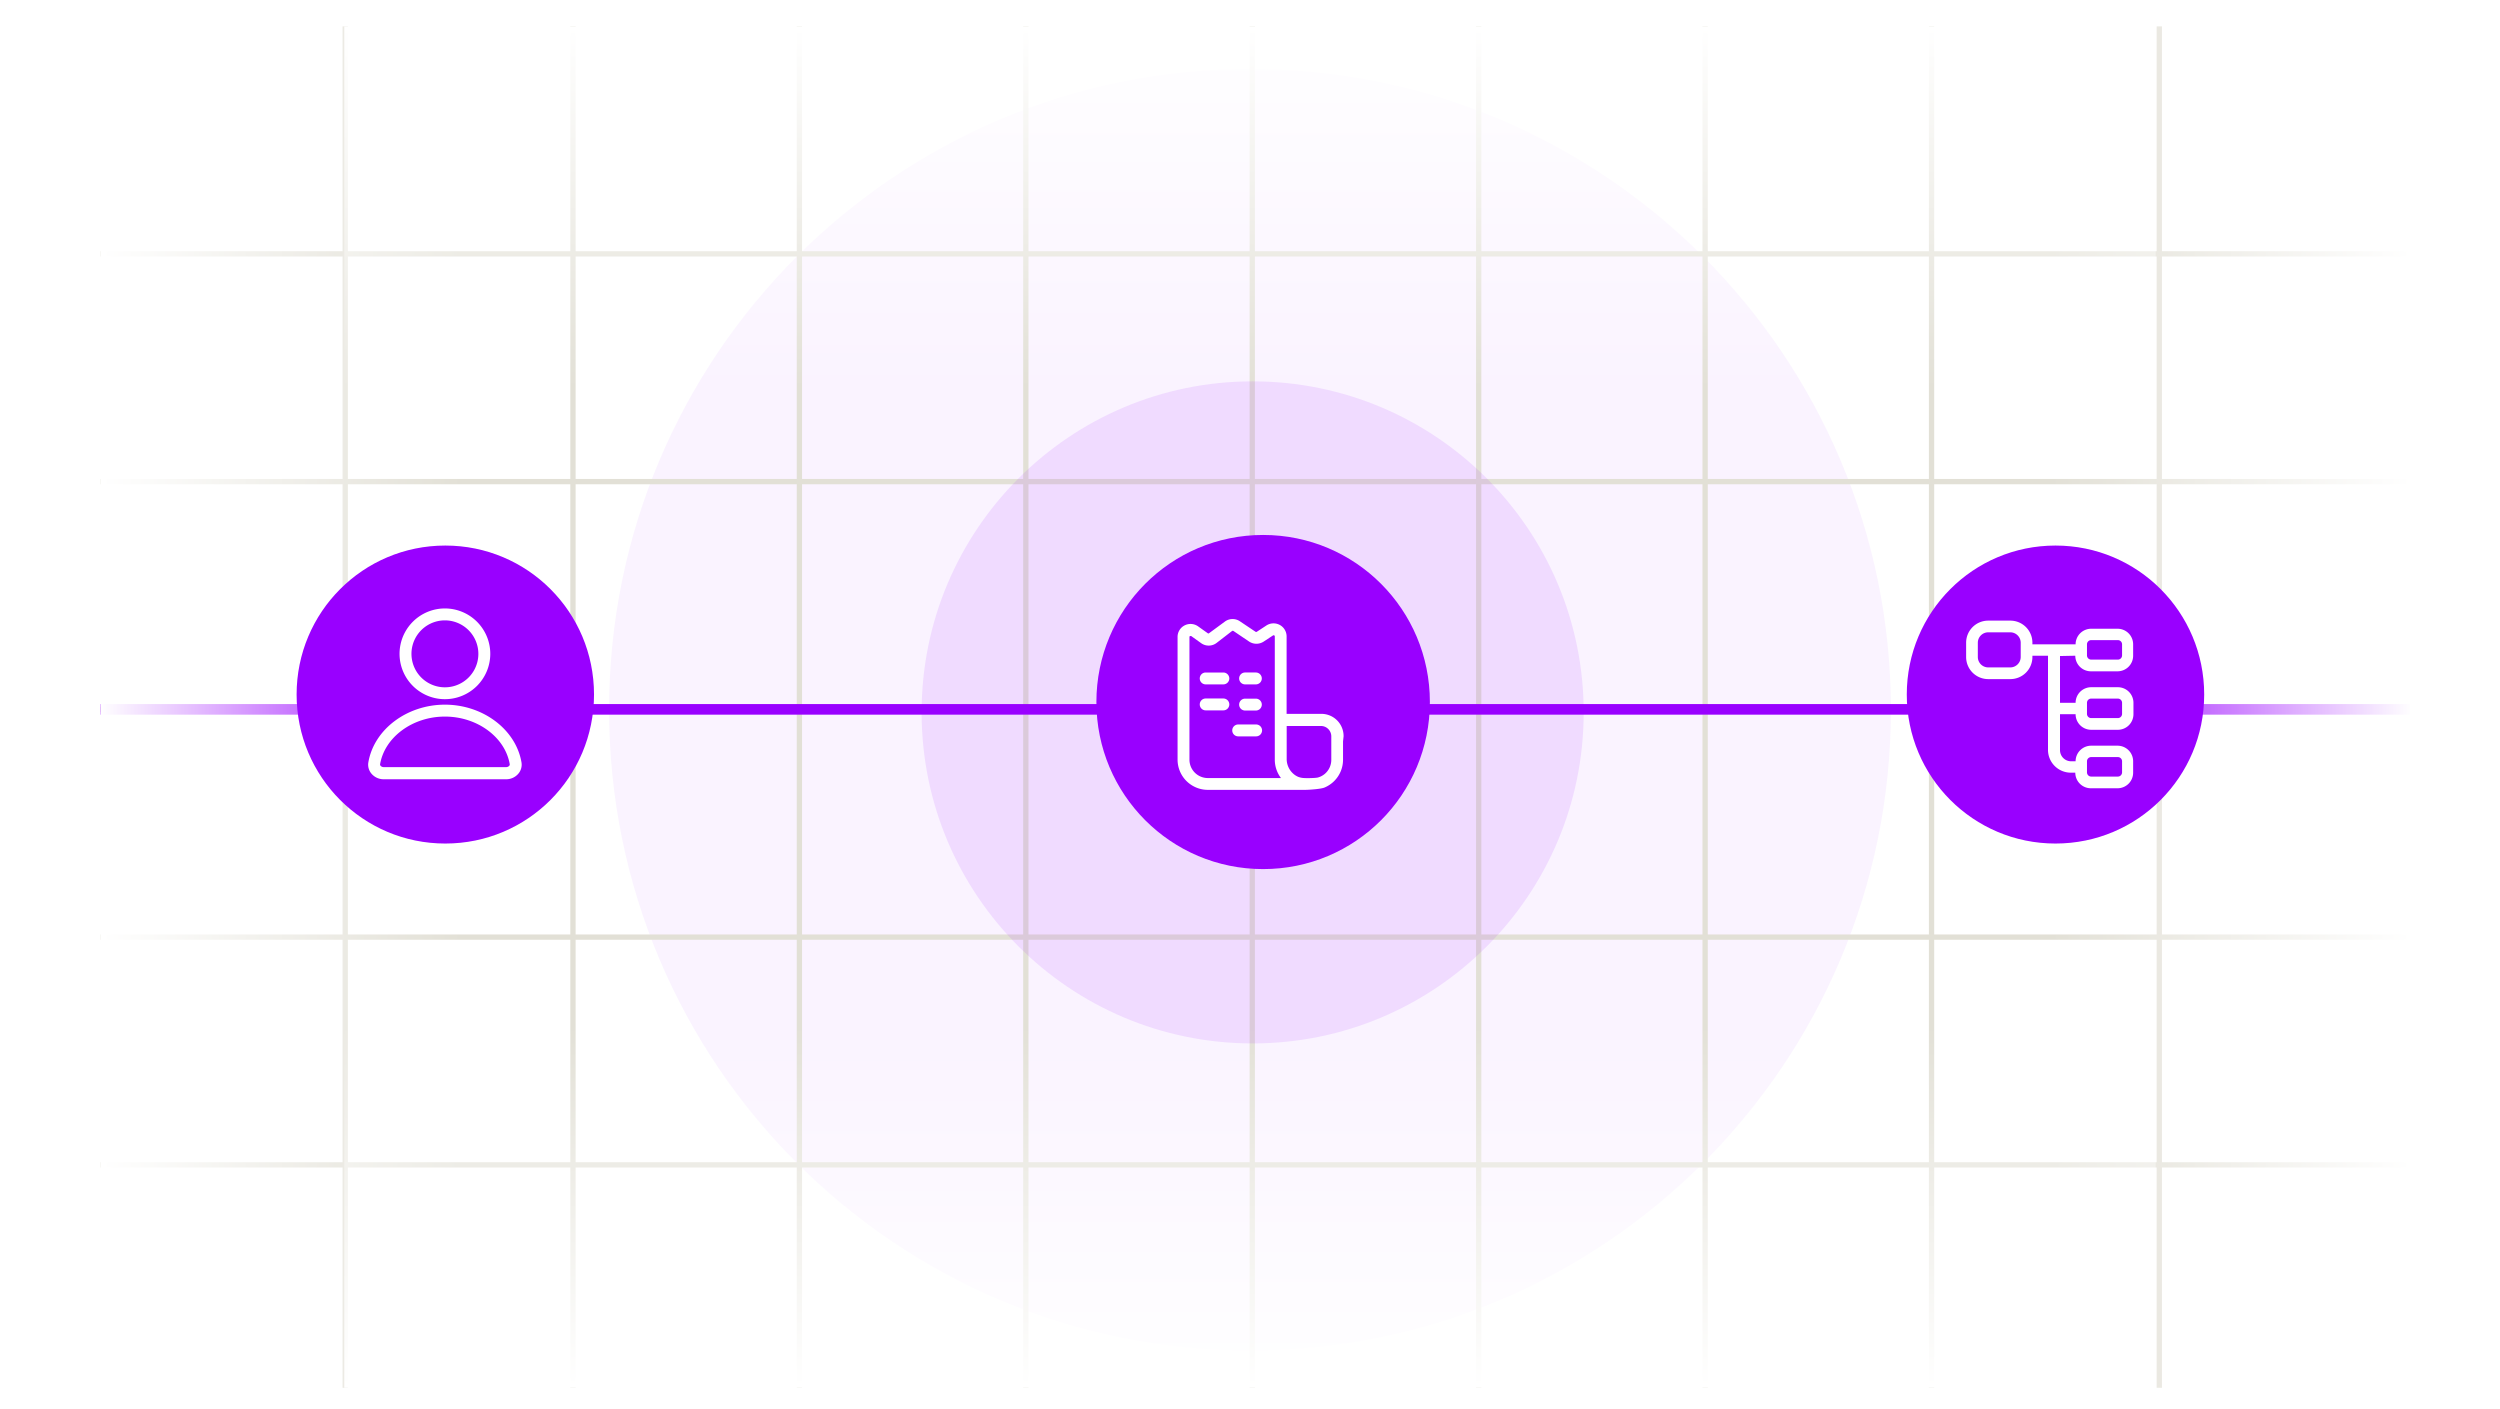 <svg xmlns="http://www.w3.org/2000/svg" width="472" height="266" fill="none"><path fill="#fff" d="M0 0h472v266H0z"/><path fill="#90F" d="M236 255c66.826 0 121-54.174 121-121S302.826 13 236 13 115 67.174 115 134s54.174 121 121 121Z" opacity=".05"/><path stroke="#E2E0D6" d="M108.177 5v257m-43-257v257m85.75-257v257m42.75-257v257m42.75-257v257m42.75-257v257m42.75-257v257m42.75-257v257m43-257v257M19 47.928h436m-436 43h436m-436 43h436"/><path stroke="#90F" stroke-width="2" d="M19 133.928h436"/><path stroke="#E2E0D6" d="M19 176.928h436m-436 43h436"/><path fill="url(#a)" d="M407 193.467H65V262h342v-68.533Z"/><path fill="url(#b)" d="M407 5H65v68.533h342V5Z"/><path fill="url(#c)" d="M87.4 5H19v257h68.4V5Z"/><path fill="url(#d)" d="M455.4 5H387v257h68.4V5Z"/><path fill="#90F" d="M236.5 197c34.518 0 62.5-27.982 62.5-62.5S271.018 72 236.5 72 174 99.982 174 134.5s27.982 62.5 62.5 62.5Z" opacity=".1"/><path fill="#90F" d="M95.561 130.562c-.213-.497-.567-.852-.992-1.136h-.142c-.78-.498-1.702-.782-2.694-.853h-.213c-2.269-.071-4.608.355-6.877 1.208-5.885 2.202-7.586 5.469-8.012 6.393v.213a2.475 2.475 0 0 0-.283 1.563c0 .071 0 .213.07.284.78 2.557 5.814 3.055 11.06 1.066 5.247-1.989 8.934-5.825 8.154-8.383 0-.142 0-.284-.07-.355Z"/><path fill="#90F" d="M84.076 103C68.549 103 56 115.573 56 131.13c0 15.557 12.549 28.131 28.076 28.131 15.526 0 28.075-12.574 28.075-28.131S99.602 103 84.076 103Z"/><path fill="#fff" d="M84 132.005a8.563 8.563 0 0 1-8.396-10.258 8.569 8.569 0 0 1 6.762-6.715 8.57 8.57 0 0 1 10.199 8.468A8.567 8.567 0 0 1 84 132.005Zm0-14.88a6.317 6.317 0 0 0-6.198 7.525 6.314 6.314 0 0 0 12.513-1.15A6.33 6.33 0 0 0 84 117.125Zm11.55 30h-23.1a2.997 2.997 0 0 1-2.31-1.05 2.614 2.614 0 0 1-.6-2.115c1.05-6.225 7.275-10.92 14.46-10.92 7.185 0 13.41 4.695 14.46 10.92a2.611 2.611 0 0 1-.6 2.115 2.996 2.996 0 0 1-2.31 1.05ZM84 135.29c-6.105 0-11.37 3.885-12.24 9a.359.359 0 0 0 .09.285.767.767 0 0 0 .6.255h23.1a.77.77 0 0 0 .6-.255.359.359 0 0 0 .09-.285c-.87-5.115-6.135-9-12.24-9Z"/><path fill="#90F" d="M399.561 130.562c-.212-.497-.567-.852-.992-1.136h-.142c-.78-.498-1.702-.782-2.694-.853h-.213c-2.269-.071-4.608.355-6.877 1.208-5.885 2.202-7.586 5.469-8.012 6.393v.213a2.478 2.478 0 0 0-.283 1.563c0 .071 0 .213.071.284.78 2.557 5.813 3.055 11.06 1.066 5.246-1.989 8.933-5.825 8.153-8.383 0-.142 0-.284-.071-.355Z"/><path fill="#90F" d="M388.076 103C372.549 103 360 115.573 360 131.13c0 15.557 12.549 28.131 28.076 28.131 15.526 0 28.075-12.574 28.075-28.131S403.602 103 388.076 103Z"/><path fill="#fff" d="M391.814 123.799a2.945 2.945 0 0 0 2.944 2.945h5.035a2.945 2.945 0 0 0 2.944-2.945v-2.149a2.944 2.944 0 0 0-2.944-2.944h-4.976a2.946 2.946 0 0 0-2.944 2.944h-8.155v-.309a4.167 4.167 0 0 0-4.166-4.166h-4.181a4.167 4.167 0 0 0-4.166 4.166v2.709a4.166 4.166 0 0 0 4.166 4.166h4.181a4.165 4.165 0 0 0 4.166-4.166v-.251h2.944v17.769a4.31 4.31 0 0 0 4.313 4.313h.839a2.943 2.943 0 0 0 2.944 2.944h5.035a2.944 2.944 0 0 0 2.944-2.944v-2.15a2.944 2.944 0 0 0-2.944-2.944h-4.976a2.943 2.943 0 0 0-2.944 2.944h-.839a2.102 2.102 0 0 1-2.105-2.105v-6.786h2.944a2.944 2.944 0 0 0 2.944 2.944h5.035a2.944 2.944 0 0 0 2.944-2.944v-2.149a2.944 2.944 0 0 0-2.944-2.944h-5.035a2.946 2.946 0 0 0-2.944 2.944h-2.944v-8.833l2.885-.059Zm2.208-2.149a.795.795 0 0 1 .795-.795h5.035a.795.795 0 0 1 .795.795v2.09a.794.794 0 0 1-.795.795h-5.035a.794.794 0 0 1-.795-.795v-2.09Zm-12.512 2.4a1.976 1.976 0 0 1-1.958 1.957h-4.181a1.969 1.969 0 0 1-1.958-1.957v-2.709a1.97 1.97 0 0 1 1.958-1.958h4.181a1.97 1.97 0 0 1 1.958 1.958v2.709Zm12.512 19.681a.797.797 0 0 1 .795-.794h5.035a.794.794 0 0 1 .795.794v2.091a.795.795 0 0 1-.795.795h-5.035a.795.795 0 0 1-.795-.795v-2.091Zm0-11.04a.795.795 0 0 1 .795-.795h5.035a.795.795 0 0 1 .795.795v2.09a.795.795 0 0 1-.795.795h-5.035a.795.795 0 0 1-.795-.795v-2.09Z"/><path fill="#90F" d="M251.359 131.905c-.239-.558-.636-.956-1.113-1.275h-.159c-.874-.557-1.908-.876-3.021-.956h-.238c-2.544-.079-5.168.399-7.712 1.354-6.598 2.47-8.506 6.134-8.983 7.169v.239a2.778 2.778 0 0 0-.318 1.752c0 .08 0 .239.08.319.874 2.867 6.519 3.425 12.401 1.195 5.883-2.231 10.017-6.532 9.142-9.399 0-.159 0-.319-.079-.398Z"/><path fill="#90F" d="M238.481 101C221.071 101 207 115.098 207 132.542c0 17.444 14.071 31.542 31.481 31.542 17.409 0 31.48-14.098 31.48-31.542 0-17.444-14.071-31.542-31.48-31.542Z"/><path fill="#fff" d="M232.095 128.09a1.124 1.124 0 0 1-1.123 1.122h-3.336a1.12 1.12 0 0 1-1.122-1.122 1.122 1.122 0 0 1 1.122-1.122h3.336a1.138 1.138 0 0 1 1.123 1.122Zm5.012 8.692h-3.337a1.12 1.12 0 0 0-1.122 1.122 1.122 1.122 0 0 0 1.122 1.122h3.337a1.123 1.123 0 1 0 0-2.244Zm-6.135-4.907h-3.336a1.12 1.12 0 0 0-1.122 1.122 1.12 1.12 0 0 0 1.122 1.122h3.336a1.122 1.122 0 1 0 0-2.244Zm6.135-4.907h-2.035c-.298 0-.583.118-.794.328a1.125 1.125 0 0 0 0 1.587c.211.211.496.329.794.329h2.035a1.12 1.12 0 0 0 1.122-1.122 1.126 1.126 0 0 0-1.122-1.122Zm16.457 13.016v3.441a5.678 5.678 0 0 1-1.66 4.03 5.704 5.704 0 0 1-1.846 1.236c-.691.286-2.928.434-3.676.434h-18.357a5.715 5.715 0 0 1-5.7-5.715v-23.145a2.44 2.44 0 0 1 1.317-2.184 2.471 2.471 0 0 1 2.543.164l1.87 1.332a.181.181 0 0 0 .18 0l2.992-2.199a2.447 2.447 0 0 1 2.827-.105l2.993 2.005a.228.228 0 0 0 .239 0l1.825-1.197a2.475 2.475 0 0 1 2.51-.091 2.468 2.468 0 0 1 1.29 2.155v14.632h6.479a4.186 4.186 0 0 1 3.041 1.216 4.196 4.196 0 0 1 1.237 3.033l-.104.958Zm-11.715 6.912a5.733 5.733 0 0 1-1.167-3.471V120.16a.21.21 0 0 0-.024-.112.213.213 0 0 0-.193-.11.244.244 0 0 0-.112.028l-1.795 1.182a2.503 2.503 0 0 1-2.693 0l-2.992-2.02a.26.26 0 0 0-.255 0l-2.887 2.229a2.452 2.452 0 0 1-2.992.045l-1.841-1.316a.186.186 0 0 0-.119 0h-.105a.207.207 0 0 0-.105.194v23.145a3.471 3.471 0 0 0 3.456 3.471h13.824Zm9.5-7.87a1.96 1.96 0 0 0-1.945-1.96h-6.478v6.224a3.714 3.714 0 0 0 1.646 3.097l.254.15.24.119c.26.102.531.172.808.21.48.079 2.467.054 2.937-.072a3.431 3.431 0 0 0 1.282-.661 3.477 3.477 0 0 0 1.256-2.678v-4.429Zm-14.242-7.121h-2.035a1.122 1.122 0 1 0 0 2.244h2.035a1.12 1.12 0 0 0 1.122-1.122 1.122 1.122 0 0 0-1.122-1.122Z"/><defs><linearGradient id="a" x1="236" x2="236" y1="193.467" y2="262" gradientUnits="userSpaceOnUse"><stop stop-color="#fff" stop-opacity="0"/><stop offset="1" stop-color="#fff"/></linearGradient><linearGradient id="b" x1="236" x2="236" y1="73.533" y2="5" gradientUnits="userSpaceOnUse"><stop stop-color="#fff" stop-opacity="0"/><stop offset="1" stop-color="#fff"/></linearGradient><linearGradient id="c" x1="87.4" x2="19" y1="133.5" y2="133.5" gradientUnits="userSpaceOnUse"><stop stop-color="#fff" stop-opacity="0"/><stop offset="1" stop-color="#fff"/></linearGradient><linearGradient id="d" x1="387" x2="455.4" y1="133.5" y2="133.5" gradientUnits="userSpaceOnUse"><stop stop-color="#fff" stop-opacity="0"/><stop offset="1" stop-color="#fff"/></linearGradient></defs></svg>